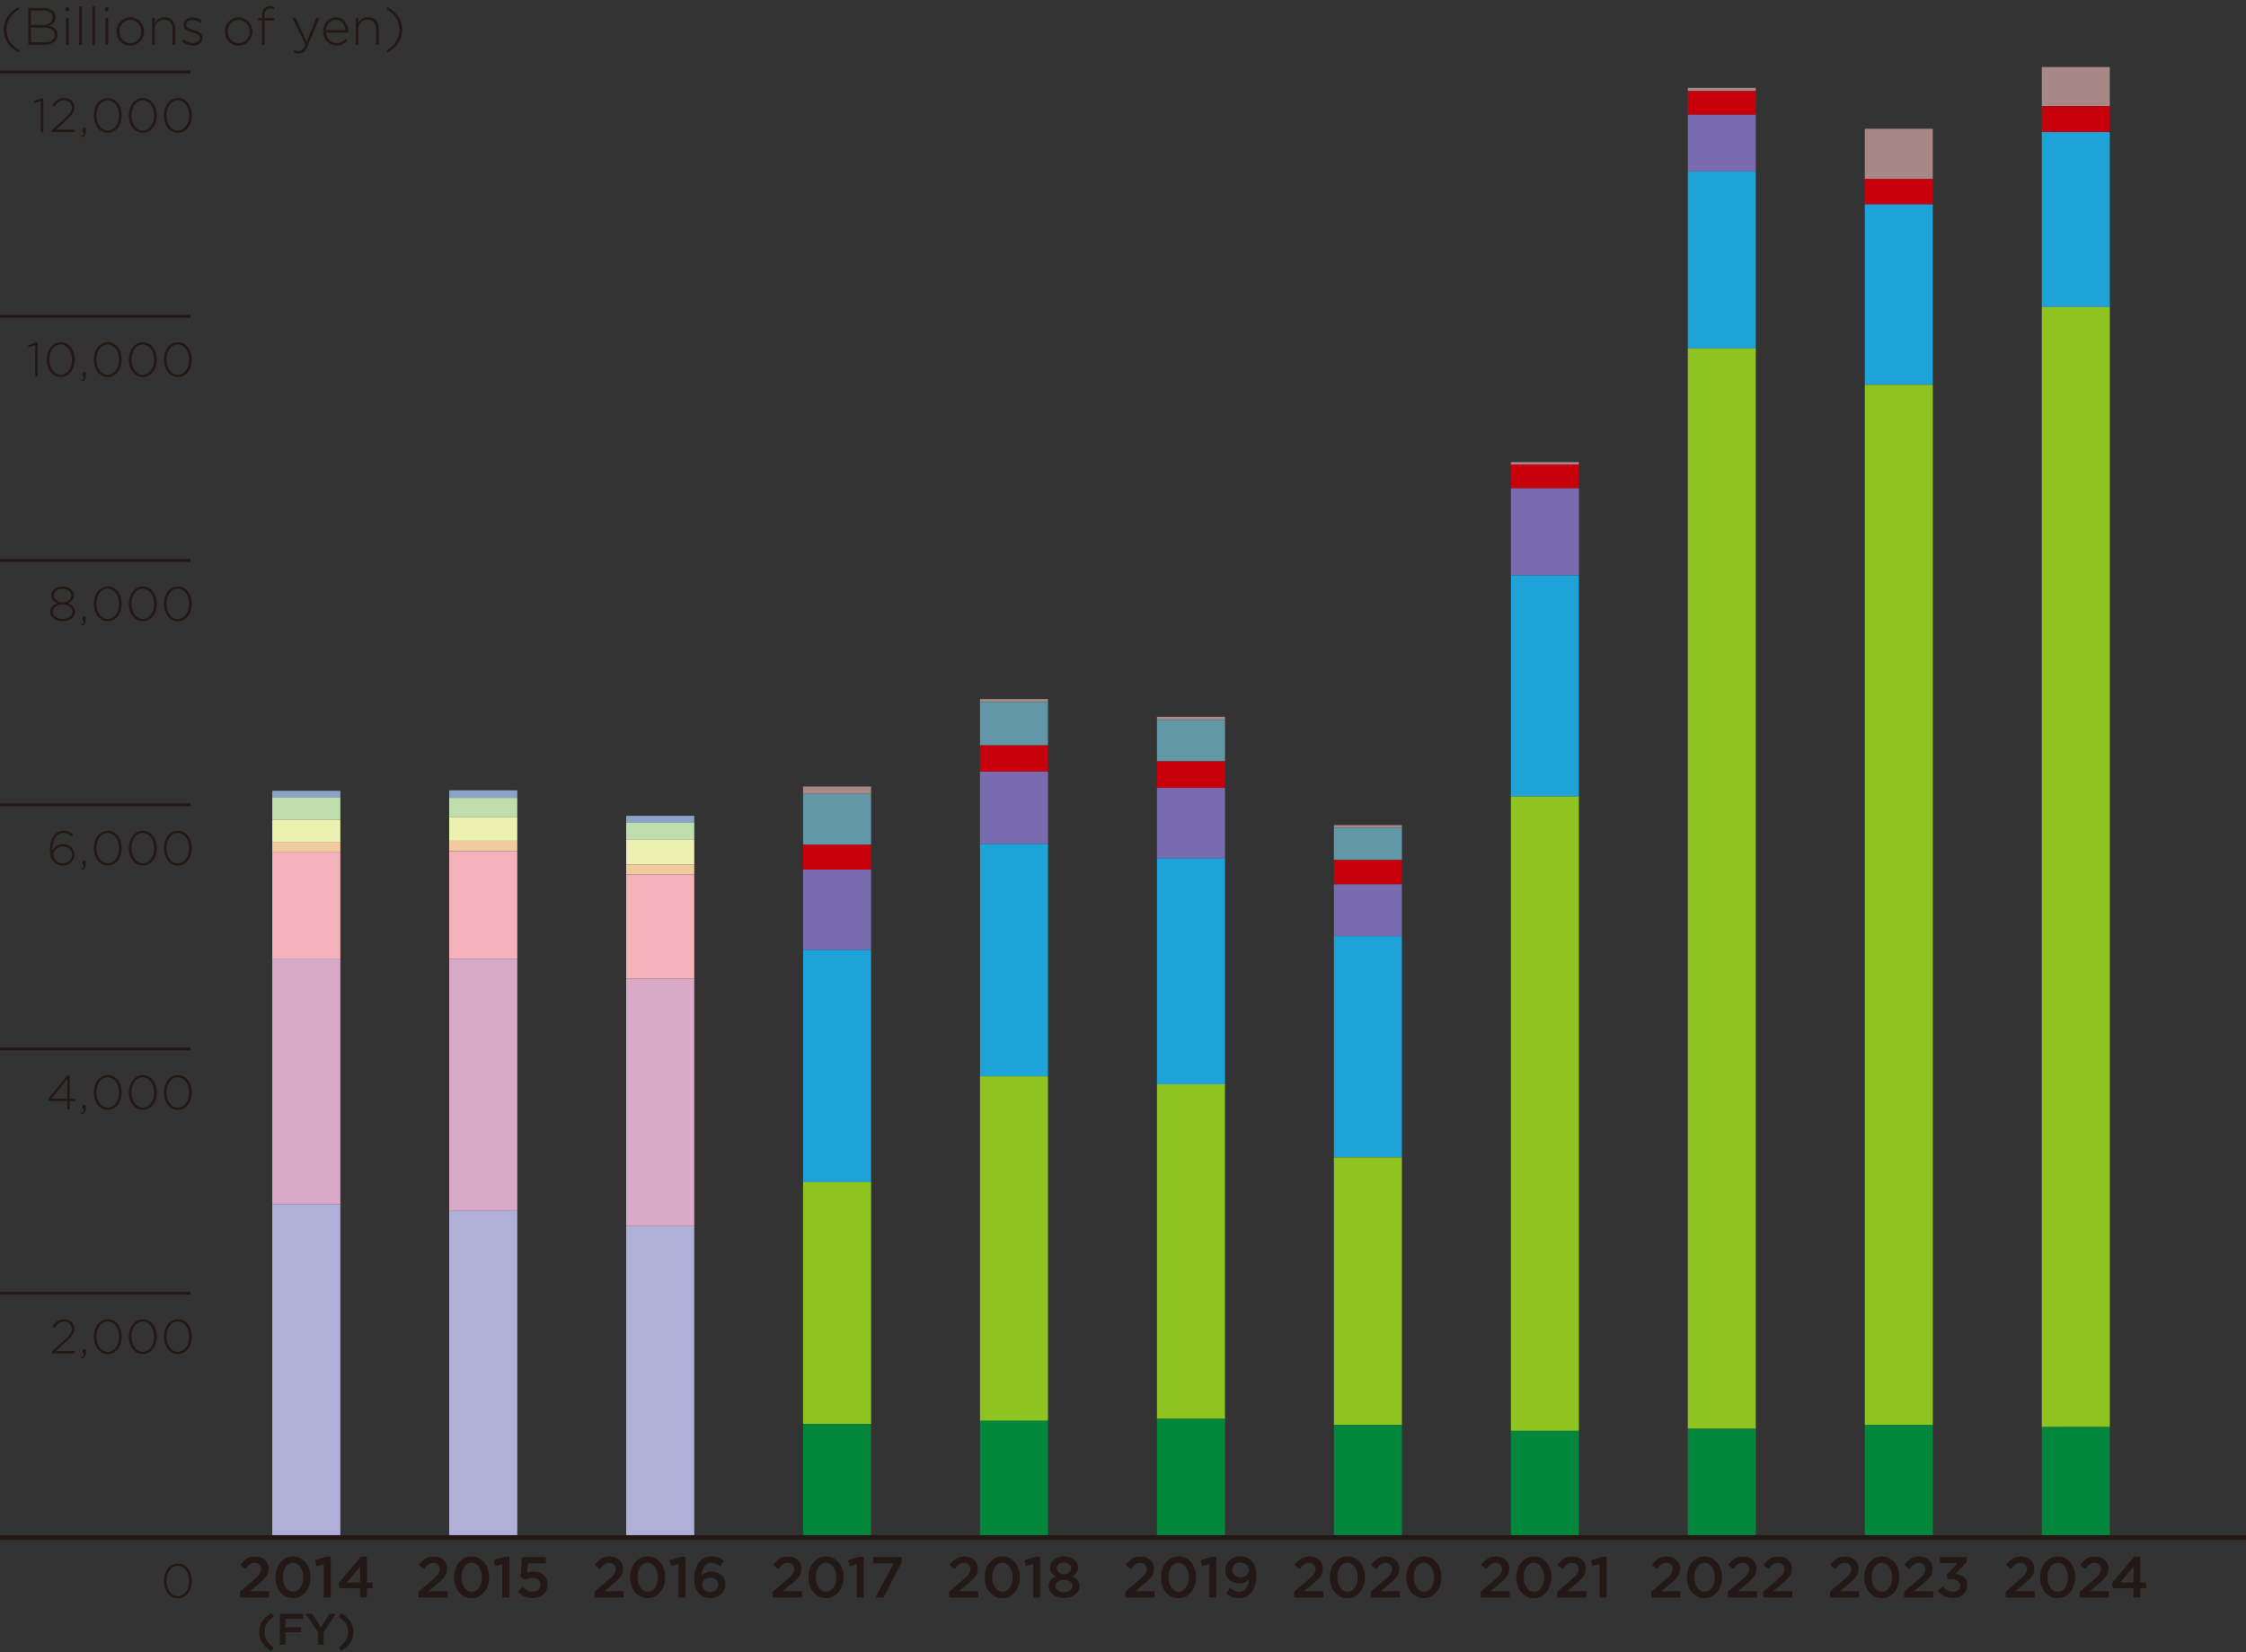 <?xml version="1.0" encoding="UTF-8"?>
<svg id="_レイヤー_4" data-name="レイヤー 4" xmlns="http://www.w3.org/2000/svg" viewBox="0 0 233.86 172.06">
  <rect x="0" y="0" width="233.86" height="172.06" fill="#333333" stroke="none"/>
  <defs>
    <style>
      .cls-1 {
        fill: #8fc31f;
      }

      .cls-1, .cls-2, .cls-3, .cls-4, .cls-5, .cls-6, .cls-7, .cls-8, .cls-9, .cls-10, .cls-11, .cls-12, .cls-13, .cls-14, .cls-15 {
        stroke-width: 0px;
      }

      .cls-2 {
        fill: #00873c;
      }

      .cls-3 {
        fill: #8ba3c7;
      }

      .cls-4 {
        fill: #231815;
      }

      .cls-5 {
        fill: #f1cb9d;
      }

      .cls-6 {
        fill: #d9aac7;
      }

      .cls-7 {
        fill: #a88787;
      }

      .cls-8 {
        fill: #1ea3d8;
      }

      .cls-16 {
        stroke-width: .3px;
      }

      .cls-16, .cls-17 {
        fill: none;
        stroke: #231815;
        stroke-miterlimit: 10;
      }

      .cls-9 {
        fill: #f4b2ba;
      }

      .cls-17 {
        stroke-width: .5px;
      }

      .cls-10 {
        fill: #b0afd7;
      }

      .cls-11 {
        fill: #796baf;
      }

      .cls-12 {
        fill: #c7000b;
      }

      .cls-13 {
        fill: #edf1b0;
      }

      .cls-14 {
        fill: #6197a6;
      }

      .cls-15 {
        fill: #bfdeae;
      }
    </style>
  </defs>
  <g>
    <g>
      <path class="cls-4" d="m24.96,165.76l1.45-1.23c.58-.49.79-.76.79-1.13,0-.41-.29-.65-.68-.65s-.65.21-.97.63l-.53-.41c.4-.56.8-.88,1.55-.88.82,0,1.39.5,1.39,1.25h0c0,.67-.35,1.03-1.09,1.64l-.86.72h2v.65h-3.03v-.58Z"/>
      <path class="cls-4" d="m28.68,164.26h0c0-1.21.73-2.18,1.83-2.18s1.82.96,1.82,2.16h0c0,1.21-.73,2.18-1.83,2.18s-1.82-.96-1.82-2.16Zm2.9,0h0c0-.84-.43-1.52-1.07-1.52s-1.06.66-1.06,1.49h0c0,.84.42,1.52,1.07,1.52s1.06-.67,1.06-1.49Z"/>
      <path class="cls-4" d="m33.72,162.87l-.76.21-.16-.6,1.13-.36h.51v4.23h-.73v-3.48Z"/>
      <path class="cls-4" d="m37.5,165.4h-2.12l-.14-.53,2.33-2.76h.63v2.68h.6v.61h-.6v.94h-.71v-.94Zm0-.61v-1.66l-1.38,1.66h1.38Z"/>
    </g>
    <g>
      <path class="cls-4" d="m43.56,165.76l1.45-1.23c.58-.49.79-.76.79-1.13,0-.41-.29-.65-.68-.65s-.65.21-.97.63l-.53-.41c.4-.56.8-.88,1.55-.88.82,0,1.39.5,1.39,1.25h0c0,.67-.35,1.03-1.09,1.64l-.86.72h2v.65h-3.03v-.58Z"/>
      <path class="cls-4" d="m47.28,164.26h0c0-1.21.73-2.18,1.83-2.18s1.82.96,1.82,2.16h0c0,1.21-.73,2.18-1.83,2.18s-1.82-.96-1.82-2.16Zm2.9,0h0c0-.84-.43-1.52-1.07-1.52s-1.06.66-1.06,1.49h0c0,.84.42,1.52,1.07,1.52s1.06-.67,1.06-1.49Z"/>
      <path class="cls-4" d="m52.32,162.87l-.76.21-.16-.6,1.13-.36h.51v4.23h-.73v-3.48Z"/>
      <path class="cls-4" d="m53.92,165.78l.46-.53c.34.31.69.5,1.08.5.5,0,.83-.29.83-.73h0c0-.44-.36-.71-.87-.71-.3,0-.56.08-.77.19l-.44-.29.12-2.06h2.51v.65h-1.88l-.07.98c.2-.07.38-.12.67-.12.82,0,1.46.43,1.46,1.32h0c0,.87-.63,1.43-1.56,1.43-.64,0-1.15-.26-1.54-.64Z"/>
    </g>
    <g>
      <path class="cls-4" d="m61.88,165.76l1.45-1.23c.58-.49.79-.76.79-1.13,0-.41-.29-.65-.68-.65s-.65.21-.97.63l-.53-.41c.4-.56.8-.88,1.55-.88.82,0,1.39.5,1.39,1.25h0c0,.67-.35,1.03-1.09,1.64l-.86.72h2v.65h-3.03v-.58Z"/>
      <path class="cls-4" d="m65.61,164.26h0c0-1.21.73-2.18,1.83-2.18s1.82.96,1.82,2.16h0c0,1.21-.73,2.18-1.83,2.18s-1.82-.96-1.82-2.16Zm2.9,0h0c0-.84-.43-1.52-1.07-1.52s-1.06.66-1.06,1.49h0c0,.84.42,1.52,1.07,1.52s1.06-.67,1.06-1.49Z"/>
      <path class="cls-4" d="m70.65,162.87l-.76.21-.16-.6,1.13-.36h.51v4.23h-.73v-3.48Z"/>
      <path class="cls-4" d="m72.81,165.97c-.32-.32-.51-.75-.51-1.6h0c0-1.3.61-2.3,1.8-2.3.55,0,.92.17,1.28.47l-.4.57c-.29-.23-.54-.37-.91-.37-.73,0-1,.76-1.01,1.34.25-.26.56-.43,1.01-.43.81,0,1.46.48,1.46,1.32h0c0,.85-.68,1.44-1.56,1.44-.52,0-.89-.16-1.17-.44Zm1.99-.95h0c0-.43-.34-.74-.86-.74s-.85.34-.85.74h0c0,.44.35.76.87.76s.84-.32.84-.76Z"/>
    </g>
    <g>
      <path class="cls-4" d="m80.45,165.76l1.45-1.23c.58-.49.79-.76.79-1.13,0-.41-.29-.65-.68-.65s-.65.21-.97.63l-.53-.41c.4-.56.8-.88,1.55-.88.82,0,1.39.5,1.39,1.25h0c0,.67-.35,1.03-1.09,1.64l-.86.72h2v.65h-3.03v-.58Z"/>
      <path class="cls-4" d="m84.18,164.26h0c0-1.21.73-2.18,1.83-2.18s1.82.96,1.82,2.16h0c0,1.21-.73,2.18-1.83,2.18s-1.82-.96-1.82-2.16Zm2.9,0h0c0-.84-.43-1.52-1.07-1.52s-1.06.66-1.06,1.49h0c0,.84.42,1.52,1.07,1.52s1.06-.67,1.06-1.49Z"/>
      <path class="cls-4" d="m89.22,162.87l-.76.21-.16-.6,1.13-.36h.51v4.23h-.73v-3.48Z"/>
      <path class="cls-4" d="m93.04,162.8h-2.11v-.65h2.95v.56l-1.89,3.64h-.83l1.88-3.55Z"/>
    </g>
    <g>
      <path class="cls-4" d="m98.81,165.76l1.45-1.23c.58-.49.79-.76.79-1.13,0-.41-.29-.65-.68-.65s-.65.21-.97.63l-.53-.41c.4-.56.8-.88,1.55-.88.82,0,1.39.5,1.39,1.25h0c0,.67-.35,1.03-1.09,1.64l-.86.72h2v.65h-3.03v-.58Z"/>
      <path class="cls-4" d="m102.54,164.26h0c0-1.21.73-2.18,1.83-2.18s1.82.96,1.82,2.16h0c0,1.21-.73,2.18-1.83,2.18s-1.82-.96-1.82-2.16Zm2.9,0h0c0-.84-.43-1.52-1.07-1.52s-1.06.66-1.06,1.49h0c0,.84.42,1.52,1.07,1.52s1.06-.67,1.06-1.49Z"/>
      <path class="cls-4" d="m107.58,162.87l-.76.21-.16-.6,1.13-.36h.51v4.23h-.73v-3.48Z"/>
      <path class="cls-4" d="m109.18,165.2h0c0-.52.28-.83.76-1.03-.35-.19-.61-.47-.61-.94h0c0-.65.62-1.15,1.46-1.15s1.46.49,1.46,1.13h0c0,.48-.26.76-.61.95.46.21.76.51.76,1.01h0c0,.76-.68,1.23-1.6,1.23s-1.6-.48-1.6-1.21Zm2.48-.04h0c0-.4-.38-.65-.88-.65s-.88.25-.88.64h0c0,.35.32.64.88.64s.88-.28.88-.63Zm-.13-1.85h0c0-.34-.3-.6-.75-.6s-.75.26-.75.58h0c0,.38.32.64.75.64s.75-.26.75-.62Z"/>
    </g>
    <g>
      <path class="cls-4" d="m117.16,165.76l1.45-1.23c.58-.49.79-.76.79-1.13,0-.41-.29-.65-.68-.65s-.65.21-.97.63l-.53-.41c.4-.56.8-.88,1.55-.88.82,0,1.39.5,1.39,1.25h0c0,.67-.35,1.03-1.09,1.64l-.86.72h2v.65h-3.03v-.58Z"/>
      <path class="cls-4" d="m120.89,164.26h0c0-1.21.73-2.18,1.83-2.18s1.82.96,1.82,2.16h0c0,1.21-.73,2.18-1.83,2.18s-1.82-.96-1.82-2.16Zm2.9,0h0c0-.84-.43-1.52-1.07-1.52s-1.06.66-1.06,1.49h0c0,.84.42,1.52,1.07,1.52s1.06-.67,1.06-1.49Z"/>
      <path class="cls-4" d="m125.93,162.87l-.76.21-.16-.6,1.13-.36h.51v4.23h-.73v-3.48Z"/>
      <path class="cls-4" d="m130.06,164.42c-.23.28-.56.45-.99.45-.89,0-1.49-.52-1.49-1.33h0c0-.83.64-1.46,1.56-1.46.53,0,.87.15,1.17.44.31.31.5.77.5,1.6h0c0,1.36-.67,2.3-1.8,2.3-.58,0-.99-.21-1.34-.5l.4-.56c.32.26.6.4.96.4.74,0,1.01-.77,1.02-1.33Zm-.03-.92h0c0-.45-.34-.79-.88-.79s-.83.35-.83.78h0c0,.45.34.76.86.76s.85-.35.85-.76Z"/>
    </g>
    <g>
      <path class="cls-4" d="m134.74,165.76l1.45-1.23c.58-.49.79-.76.79-1.13,0-.41-.29-.65-.68-.65s-.65.21-.97.63l-.53-.41c.4-.56.8-.88,1.55-.88.82,0,1.39.5,1.39,1.25h0c0,.67-.35,1.03-1.09,1.64l-.86.72h2v.65h-3.03v-.58Z"/>
      <path class="cls-4" d="m138.47,164.26h0c0-1.21.73-2.18,1.83-2.18s1.82.96,1.82,2.16h0c0,1.21-.73,2.18-1.83,2.18s-1.82-.96-1.82-2.16Zm2.9,0h0c0-.84-.43-1.52-1.07-1.52s-1.06.66-1.06,1.49h0c0,.84.42,1.52,1.07,1.52s1.06-.67,1.06-1.49Z"/>
      <path class="cls-4" d="m142.71,165.76l1.45-1.23c.58-.49.79-.76.79-1.13,0-.41-.29-.65-.68-.65s-.65.21-.97.63l-.53-.41c.4-.56.8-.88,1.55-.88.82,0,1.39.5,1.39,1.25h0c0,.67-.35,1.03-1.09,1.64l-.86.72h2v.65h-3.03v-.58Z"/>
      <path class="cls-4" d="m146.43,164.26h0c0-1.21.73-2.18,1.83-2.18s1.82.96,1.82,2.16h0c0,1.21-.73,2.18-1.83,2.18s-1.82-.96-1.82-2.16Zm2.9,0h0c0-.84-.43-1.52-1.07-1.52s-1.06.66-1.06,1.49h0c0,.84.42,1.52,1.07,1.52s1.06-.67,1.06-1.49Z"/>
    </g>
    <g>
      <path class="cls-4" d="m154.15,165.76l1.45-1.23c.58-.49.79-.76.79-1.13,0-.41-.29-.65-.68-.65s-.65.21-.97.63l-.53-.41c.4-.56.8-.88,1.55-.88.82,0,1.39.5,1.39,1.25h0c0,.67-.35,1.03-1.09,1.64l-.86.72h2v.65h-3.03v-.58Z"/>
      <path class="cls-4" d="m157.88,164.26h0c0-1.21.73-2.18,1.83-2.18s1.82.96,1.82,2.16h0c0,1.21-.73,2.18-1.83,2.18s-1.82-.96-1.82-2.16Zm2.9,0h0c0-.84-.43-1.52-1.07-1.52s-1.06.66-1.06,1.49h0c0,.84.42,1.52,1.07,1.52s1.06-.67,1.06-1.49Z"/>
      <path class="cls-4" d="m162.12,165.76l1.45-1.23c.58-.49.79-.76.79-1.13,0-.41-.29-.65-.68-.65s-.65.21-.97.63l-.53-.41c.4-.56.8-.88,1.55-.88.82,0,1.39.5,1.39,1.25h0c0,.67-.35,1.03-1.09,1.64l-.86.72h2v.65h-3.03v-.58Z"/>
      <path class="cls-4" d="m166.57,162.87l-.76.21-.16-.6,1.13-.36h.51v4.23h-.73v-3.48Z"/>
    </g>
    <g>
      <path class="cls-4" d="m171.93,165.76l1.45-1.23c.58-.49.79-.76.79-1.13,0-.41-.29-.65-.68-.65s-.65.21-.97.63l-.53-.41c.4-.56.8-.88,1.55-.88.82,0,1.39.5,1.39,1.25h0c0,.67-.35,1.03-1.09,1.64l-.86.72h2v.65h-3.03v-.58Z"/>
      <path class="cls-4" d="m175.65,164.26h0c0-1.21.73-2.18,1.83-2.18s1.82.96,1.82,2.16h0c0,1.21-.73,2.18-1.83,2.18s-1.82-.96-1.82-2.16Zm2.9,0h0c0-.84-.43-1.52-1.07-1.52s-1.06.66-1.06,1.49h0c0,.84.42,1.52,1.07,1.52s1.06-.67,1.06-1.49Z"/>
      <path class="cls-4" d="m179.89,165.76l1.45-1.23c.58-.49.79-.76.79-1.13,0-.41-.29-.65-.68-.65s-.65.21-.97.63l-.53-.41c.4-.56.8-.88,1.55-.88.82,0,1.39.5,1.39,1.25h0c0,.67-.35,1.03-1.09,1.64l-.86.72h2v.65h-3.03v-.58Z"/>
      <path class="cls-4" d="m183.57,165.76l1.45-1.23c.58-.49.79-.76.79-1.13,0-.41-.29-.65-.68-.65s-.65.21-.97.63l-.53-.41c.4-.56.8-.88,1.55-.88.82,0,1.39.5,1.39,1.25h0c0,.67-.35,1.03-1.09,1.64l-.86.72h2v.65h-3.03v-.58Z"/>
    </g>
    <line class="cls-16" y1="109.23" x2="19.84" y2="109.23"/>
    <line class="cls-16" y1="134.67" x2="19.84" y2="134.67"/>
    <line class="cls-16" y1="83.8" x2="19.84" y2="83.8"/>
    <line class="cls-16" y1="58.36" x2="19.84" y2="58.36"/>
    <line class="cls-16" y1="7.49" x2="19.84" y2="7.49"/>
    <line class="cls-16" y1="32.93" x2="19.84" y2="32.93"/>
    <g>
      <path class="cls-4" d="m190.52,165.76l1.45-1.23c.58-.49.79-.76.79-1.13,0-.41-.29-.65-.68-.65s-.65.21-.97.63l-.53-.41c.4-.56.8-.88,1.55-.88.82,0,1.39.5,1.39,1.25h0c0,.67-.35,1.03-1.09,1.64l-.86.72h2v.65h-3.03v-.58Z"/>
      <path class="cls-4" d="m194.12,164.26h0c0-1.21.73-2.18,1.83-2.18s1.82.96,1.82,2.16h0c0,1.21-.73,2.18-1.83,2.18s-1.82-.96-1.82-2.16Zm2.9,0h0c0-.84-.43-1.52-1.07-1.52s-1.06.66-1.06,1.49h0c0,.84.42,1.52,1.07,1.52s1.06-.67,1.06-1.49Z"/>
      <path class="cls-4" d="m198.24,165.76l1.45-1.23c.58-.49.79-.76.79-1.13,0-.41-.29-.65-.68-.65s-.65.21-.97.63l-.53-.41c.4-.56.8-.88,1.55-.88.82,0,1.39.5,1.39,1.25h0c0,.67-.35,1.03-1.09,1.64l-.86.72h2v.65h-3.03v-.58Z"/>
      <path class="cls-4" d="m201.76,165.68l.52-.48c.3.35.64.55,1.1.55.41,0,.73-.25.73-.64h0c0-.43-.38-.66-.97-.66h-.34l-.12-.46,1.13-1.21h-1.82v-.64h2.78v.55l-1.17,1.2c.64.08,1.24.4,1.24,1.17h0c0,.79-.59,1.34-1.47,1.34-.73,0-1.25-.31-1.61-.74Z"/>
    </g>
    <g>
      <path class="cls-4" d="m208.81,165.76l1.45-1.23c.58-.49.79-.76.79-1.13,0-.41-.29-.65-.68-.65s-.65.21-.97.63l-.53-.41c.4-.56.8-.88,1.55-.88.82,0,1.39.5,1.39,1.25h0c0,.67-.35,1.03-1.09,1.64l-.86.72h2v.65h-3.03v-.58Z"/>
      <path class="cls-4" d="m212.42,164.26h0c0-1.21.73-2.18,1.83-2.18s1.82.96,1.82,2.16h0c0,1.21-.73,2.18-1.83,2.18s-1.82-.96-1.82-2.16Zm2.9,0h0c0-.84-.43-1.52-1.07-1.52s-1.06.66-1.06,1.49h0c0,.84.42,1.52,1.07,1.52s1.06-.67,1.06-1.49Z"/>
      <path class="cls-4" d="m216.53,165.76l1.45-1.23c.58-.49.79-.76.79-1.13,0-.41-.29-.65-.68-.65s-.65.21-.97.63l-.53-.41c.4-.56.8-.88,1.55-.88.82,0,1.39.5,1.39,1.25h0c0,.67-.35,1.03-1.09,1.64l-.86.72h2v.65h-3.03v-.58Z"/>
      <path class="cls-4" d="m222.15,165.4h-2.12l-.14-.53,2.33-2.76h.63v2.68h.6v.61h-.6v.94h-.71v-.94Zm0-.61v-1.66l-1.38,1.66h1.38Z"/>
    </g>
    <g>
      <path class="cls-4" d="m26.99,169.95c0-.87.44-1.51,1.28-1.97l.24.37c-.65.43-.96.91-.96,1.6s.31,1.16.96,1.6l-.24.37c-.84-.46-1.28-1.1-1.28-1.97Z"/>
      <path class="cls-4" d="m29.15,168.05h2.4v.52h-1.83v.88h1.63v.52h-1.63v1.31h-.57v-3.23Z"/>
      <path class="cls-4" d="m33.12,170l-1.28-1.95h.67l.9,1.42.91-1.42h.65l-1.28,1.94v1.29h-.57v-1.27Z"/>
      <path class="cls-4" d="m35.27,171.55c.65-.44.96-.91.96-1.6s-.31-1.17-.96-1.6l.24-.37c.84.46,1.28,1.1,1.28,1.97s-.44,1.51-1.28,1.97l-.24-.37Z"/>
    </g>
    <path class="cls-4" d="m17.07,164.64h0c0-.98.57-1.82,1.46-1.82s1.45.84,1.45,1.8h0c0,.98-.57,1.82-1.46,1.82s-1.45-.84-1.45-1.8Zm2.63,0h0c0-.83-.46-1.59-1.19-1.59s-1.18.75-1.18,1.57h0c0,.82.46,1.59,1.19,1.59s1.18-.76,1.18-1.57Z"/>
    <g>
      <path class="cls-4" d="m7.01,114.65h-1.9l-.09-.19,2-2.48h.24v2.45h.57v.23h-.57v.86h-.25v-.86Zm0-.23v-2.07l-1.67,2.07h1.67Z"/>
      <path class="cls-4" d="m8.46,115.92c.22-.11.3-.22.28-.41h-.14v-.43h.33v.37c0,.31-.12.48-.42.59l-.06-.13Z"/>
      <path class="cls-4" d="m9.77,113.77h0c0-.98.57-1.82,1.46-1.82s1.45.84,1.45,1.8h0c0,.98-.57,1.82-1.46,1.82s-1.45-.84-1.45-1.8Zm2.63,0h0c0-.83-.46-1.59-1.19-1.59s-1.18.75-1.18,1.57h0c0,.82.46,1.59,1.19,1.59s1.18-.76,1.18-1.57Z"/>
      <path class="cls-4" d="m13.42,113.77h0c0-.98.57-1.82,1.46-1.82s1.45.84,1.45,1.8h0c0,.98-.57,1.82-1.46,1.82s-1.45-.84-1.45-1.8Zm2.63,0h0c0-.83-.46-1.59-1.19-1.59s-1.18.75-1.18,1.57h0c0,.82.46,1.59,1.19,1.59s1.18-.76,1.18-1.57Z"/>
      <path class="cls-4" d="m17.07,113.77h0c0-.98.57-1.82,1.46-1.82s1.45.84,1.45,1.8h0c0,.98-.57,1.82-1.46,1.82s-1.45-.84-1.45-1.8Zm2.63,0h0c0-.83-.46-1.59-1.19-1.59s-1.18.75-1.18,1.57h0c0,.82.46,1.59,1.19,1.59s1.18-.76,1.18-1.57Z"/>
    </g>
    <g>
      <path class="cls-4" d="m5.39,140.75l1.31-1.18c.58-.53.78-.83.78-1.2,0-.46-.37-.75-.79-.75-.45,0-.74.23-1.03.65l-.2-.13c.31-.47.63-.75,1.25-.75s1.04.42,1.04.96h0c0,.49-.26.81-.88,1.37l-1.07.97h1.98v.25h-2.39v-.2Z"/>
      <path class="cls-4" d="m8.46,141.35c.22-.11.3-.22.28-.41h-.13v-.43h.33v.37c0,.31-.12.48-.42.59l-.06-.13Z"/>
      <path class="cls-4" d="m9.77,139.2h0c0-.98.57-1.82,1.46-1.82s1.45.84,1.45,1.8h0c0,.98-.57,1.82-1.46,1.82s-1.45-.84-1.45-1.8Zm2.63,0h0c0-.83-.46-1.59-1.19-1.59s-1.18.75-1.18,1.57h0c0,.82.46,1.59,1.19,1.59s1.18-.76,1.18-1.57Z"/>
      <path class="cls-4" d="m13.42,139.2h0c0-.98.57-1.82,1.46-1.82s1.45.84,1.45,1.8h0c0,.98-.57,1.82-1.46,1.82s-1.45-.84-1.45-1.8Zm2.63,0h0c0-.83-.46-1.59-1.19-1.59s-1.18.75-1.18,1.57h0c0,.82.46,1.59,1.19,1.59s1.18-.76,1.18-1.57Z"/>
      <path class="cls-4" d="m17.07,139.2h0c0-.98.57-1.82,1.46-1.82s1.45.84,1.45,1.8h0c0,.98-.57,1.82-1.46,1.82s-1.45-.84-1.45-1.8Zm2.63,0h0c0-.83-.46-1.59-1.19-1.59s-1.18.75-1.18,1.57h0c0,.82.46,1.59,1.19,1.59s1.18-.76,1.18-1.57Z"/>
    </g>
    <g>
      <path class="cls-4" d="m5.65,89.78c-.29-.29-.45-.64-.45-1.37h0c0-1.07.56-1.91,1.43-1.91.4,0,.71.16,1.01.41l-.17.2c-.27-.24-.54-.37-.87-.37-.71,0-1.15.73-1.15,1.72v.1c.25-.42.6-.65,1.1-.65.64,0,1.21.44,1.21,1.06h0c0,.67-.54,1.16-1.23,1.16-.36,0-.68-.14-.89-.35Zm1.85-.79h0c0-.49-.4-.85-.95-.85s-.98.44-.98.87h0c0,.51.43.89.99.89s.94-.41.94-.91Z"/>
      <path class="cls-4" d="m8.46,90.48c.22-.11.3-.22.28-.41h-.14v-.43h.33v.37c0,.31-.12.48-.42.59l-.06-.13Z"/>
      <path class="cls-4" d="m9.77,88.33h0c0-.98.57-1.82,1.46-1.82s1.45.84,1.45,1.8h0c0,.98-.57,1.82-1.46,1.82s-1.45-.84-1.45-1.8Zm2.63,0h0c0-.83-.46-1.59-1.19-1.59s-1.18.75-1.18,1.57h0c0,.82.46,1.59,1.19,1.59s1.18-.76,1.18-1.57Z"/>
      <path class="cls-4" d="m13.42,88.33h0c0-.98.57-1.82,1.46-1.82s1.45.84,1.45,1.8h0c0,.98-.57,1.82-1.46,1.82s-1.45-.84-1.45-1.8Zm2.63,0h0c0-.83-.46-1.59-1.19-1.59s-1.18.75-1.18,1.57h0c0,.82.46,1.59,1.19,1.59s1.18-.76,1.18-1.57Z"/>
      <path class="cls-4" d="m17.07,88.33h0c0-.98.57-1.82,1.46-1.82s1.45.84,1.45,1.8h0c0,.98-.57,1.82-1.46,1.82s-1.45-.84-1.45-1.8Zm2.63,0h0c0-.83-.46-1.59-1.19-1.59s-1.18.75-1.18,1.57h0c0,.82.46,1.59,1.19,1.59s1.18-.76,1.18-1.57Z"/>
    </g>
    <g>
      <path class="cls-4" d="m5.22,63.7h0c0-.42.33-.73.78-.88-.35-.14-.66-.4-.66-.82h0c0-.56.58-.93,1.18-.93s1.18.37,1.18.92h0c0,.43-.31.69-.66.83.44.15.78.46.78.87h0c0,.59-.57,1-1.3,1s-1.3-.41-1.3-.99Zm2.33.01h0c0-.45-.46-.76-1.03-.76s-1.03.32-1.03.75h0c0,.41.39.75,1.03.75s1.03-.35,1.03-.74Zm-.12-1.7h0c0-.41-.4-.69-.91-.69s-.91.29-.91.68h0c0,.44.42.73.91.73s.91-.29.91-.72Z"/>
      <path class="cls-4" d="m8.46,65.05c.22-.11.3-.22.28-.41h-.14v-.43h.33v.37c0,.31-.12.48-.42.59l-.06-.13Z"/>
      <path class="cls-4" d="m9.77,62.89h0c0-.98.57-1.82,1.46-1.82s1.45.84,1.45,1.8h0c0,.98-.57,1.82-1.46,1.82s-1.45-.84-1.45-1.8Zm2.63,0h0c0-.83-.46-1.59-1.19-1.59s-1.18.75-1.18,1.57h0c0,.82.46,1.59,1.19,1.59s1.18-.76,1.18-1.57Z"/>
      <path class="cls-4" d="m13.42,62.89h0c0-.98.57-1.82,1.46-1.82s1.45.84,1.45,1.8h0c0,.98-.57,1.82-1.46,1.82s-1.45-.84-1.45-1.8Zm2.63,0h0c0-.83-.46-1.59-1.19-1.59s-1.18.75-1.18,1.57h0c0,.82.46,1.59,1.19,1.59s1.18-.76,1.18-1.57Z"/>
      <path class="cls-4" d="m17.07,62.89h0c0-.98.57-1.82,1.46-1.82s1.45.84,1.45,1.8h0c0,.98-.57,1.82-1.46,1.82s-1.45-.84-1.45-1.8Zm2.63,0h0c0-.83-.46-1.59-1.19-1.59s-1.18.75-1.18,1.57h0c0,.82.46,1.59,1.19,1.59s1.18-.76,1.18-1.57Z"/>
    </g>
    <g>
      <path class="cls-4" d="m4.27,10.51l-.68.23-.07-.21.8-.29h.2v3.53h-.26v-3.26Z"/>
      <path class="cls-4" d="m5.39,13.57l1.31-1.18c.58-.53.78-.83.78-1.2,0-.46-.37-.75-.79-.75-.45,0-.74.23-1.03.65l-.2-.13c.31-.47.63-.75,1.25-.75s1.04.42,1.04.96h0c0,.49-.26.81-.88,1.37l-1.07.97h1.98v.25h-2.39v-.2Z"/>
      <path class="cls-4" d="m8.46,14.18c.22-.11.3-.22.28-.41h-.13v-.43h.33v.37c0,.31-.12.48-.42.59l-.06-.13Z"/>
      <path class="cls-4" d="m9.77,12.03h0c0-.98.57-1.82,1.46-1.82s1.45.84,1.45,1.8h0c0,.98-.57,1.82-1.46,1.82s-1.45-.84-1.45-1.8Zm2.63,0h0c0-.83-.46-1.59-1.19-1.59s-1.18.75-1.18,1.57h0c0,.82.46,1.59,1.19,1.59s1.18-.76,1.18-1.57Z"/>
      <path class="cls-4" d="m13.42,12.03h0c0-.98.57-1.82,1.46-1.82s1.45.84,1.45,1.8h0c0,.98-.57,1.82-1.46,1.82s-1.45-.84-1.45-1.8Zm2.63,0h0c0-.83-.46-1.59-1.19-1.59s-1.18.75-1.18,1.57h0c0,.82.46,1.59,1.19,1.59s1.18-.76,1.18-1.57Z"/>
      <path class="cls-4" d="m17.07,12.03h0c0-.98.57-1.82,1.46-1.82s1.45.84,1.45,1.8h0c0,.98-.57,1.82-1.46,1.82s-1.45-.84-1.45-1.8Zm2.63,0h0c0-.83-.46-1.59-1.19-1.59s-1.18.75-1.18,1.57h0c0,.82.46,1.59,1.19,1.59s1.18-.76,1.18-1.57Z"/>
    </g>
    <g>
      <path class="cls-4" d="m3.67,35.94l-.68.23-.07-.21.8-.29h.2v3.53h-.25v-3.26Z"/>
      <path class="cls-4" d="m4.87,37.46h0c0-.98.57-1.82,1.46-1.82s1.45.84,1.45,1.8h0c0,.98-.57,1.82-1.46,1.82s-1.45-.84-1.45-1.8Zm2.63,0h0c0-.83-.46-1.59-1.19-1.59s-1.18.75-1.18,1.57h0c0,.82.46,1.59,1.19,1.59s1.18-.76,1.18-1.57Z"/>
      <path class="cls-4" d="m8.46,39.61c.22-.11.3-.22.28-.41h-.13v-.43h.33v.37c0,.31-.12.48-.42.59l-.06-.13Z"/>
      <path class="cls-4" d="m9.77,37.46h0c0-.98.57-1.82,1.46-1.82s1.45.84,1.45,1.8h0c0,.98-.57,1.82-1.46,1.82s-1.45-.84-1.45-1.8Zm2.63,0h0c0-.83-.46-1.59-1.19-1.59s-1.18.75-1.18,1.57h0c0,.82.46,1.59,1.19,1.59s1.18-.76,1.18-1.57Z"/>
      <path class="cls-4" d="m13.42,37.46h0c0-.98.57-1.82,1.46-1.82s1.45.84,1.45,1.8h0c0,.98-.57,1.82-1.46,1.82s-1.45-.84-1.45-1.8Zm2.63,0h0c0-.83-.46-1.59-1.19-1.59s-1.18.75-1.18,1.57h0c0,.82.46,1.59,1.19,1.59s1.18-.76,1.18-1.57Z"/>
      <path class="cls-4" d="m17.07,37.46h0c0-.98.57-1.82,1.46-1.82s1.45.84,1.45,1.8h0c0,.98-.57,1.82-1.46,1.82s-1.45-.84-1.45-1.8Zm2.63,0h0c0-.83-.46-1.59-1.19-1.59s-1.18.75-1.18,1.57h0c0,.82.46,1.59,1.19,1.59s1.18-.76,1.18-1.57Z"/>
    </g>
    <g>
      <rect class="cls-7" x="194.17" y="13.41" width="7.08" height="5.23"/>
      <rect class="cls-12" x="194.17" y="18.64" width="7.08" height="2.64"/>
      <rect class="cls-8" x="194.17" y="21.28" width="7.08" height="18.79"/>
      <rect class="cls-1" x="194.17" y="40.07" width="7.08" height="108.32"/>
      <rect class="cls-2" x="194.17" y="148.38" width="7.08" height="11.72"/>
    </g>
    <g>
      <rect class="cls-7" x="212.6" y="6.98" width="7.08" height="4.08"/>
      <rect class="cls-12" x="212.6" y="11.06" width="7.08" height="2.7"/>
      <rect class="cls-8" x="212.6" y="13.76" width="7.08" height="18.21"/>
      <rect class="cls-1" x="212.6" y="31.97" width="7.08" height="116.63"/>
      <rect class="cls-2" x="212.6" y="148.61" width="7.08" height="11.5"/>
    </g>
    <g>
      <rect class="cls-3" x="28.35" y="82.35" width="7.09" height=".69"/>
      <rect class="cls-15" x="28.35" y="83.03" width="7.09" height="2.36"/>
      <rect class="cls-13" x="28.35" y="85.4" width="7.09" height="2.27"/>
      <rect class="cls-5" x="28.35" y="87.66" width="7.09" height="1.03"/>
      <rect class="cls-9" x="28.35" y="88.69" width="7.09" height="11.13"/>
      <rect class="cls-6" x="28.35" y="99.82" width="7.09" height="25.59"/>
      <rect class="cls-10" x="28.35" y="125.41" width="7.09" height="34.69"/>
    </g>
    <g>
      <rect class="cls-3" x="46.77" y="82.3" width="7.09" height=".78"/>
      <rect class="cls-15" x="46.77" y="83.08" width="7.09" height="2.02"/>
      <rect class="cls-13" x="46.77" y="85.1" width="7.09" height="2.45"/>
      <rect class="cls-5" x="46.77" y="87.55" width="7.09" height="1.07"/>
      <rect class="cls-9" x="46.77" y="88.62" width="7.09" height="11.25"/>
      <rect class="cls-6" x="46.77" y="99.87" width="7.09" height="26.21"/>
      <rect class="cls-10" x="46.77" y="126.07" width="7.09" height="34.03"/>
    </g>
    <g>
      <rect class="cls-3" x="65.2" y="84.95" width="7.09" height=".73"/>
      <rect class="cls-15" x="65.2" y="85.68" width="7.09" height="1.77"/>
      <rect class="cls-13" x="65.2" y="87.45" width="7.09" height="2.57"/>
      <rect class="cls-5" x="65.2" y="90.02" width="7.09" height="1.05"/>
      <rect class="cls-9" x="65.2" y="91.07" width="7.09" height="10.84"/>
      <rect class="cls-6" x="65.2" y="101.91" width="7.09" height="25.76"/>
      <rect class="cls-10" x="65.2" y="127.67" width="7.09" height="32.44"/>
    </g>
    <g>
      <rect class="cls-7" x="83.62" y="81.9" width="7.08" height=".77"/>
      <rect class="cls-14" x="83.62" y="82.67" width="7.08" height="5.3"/>
      <rect class="cls-12" x="83.62" y="87.97" width="7.08" height="2.58"/>
      <rect class="cls-11" x="83.62" y="90.55" width="7.08" height="8.37"/>
      <rect class="cls-8" x="83.62" y="98.92" width="7.08" height="24.18"/>
      <rect class="cls-1" x="83.62" y="123.09" width="7.08" height="25.2"/>
      <rect class="cls-2" x="83.62" y="148.3" width="7.08" height="11.81"/>
    </g>
    <g>
      <rect class="cls-7" x="102.04" y="72.79" width="7.08" height=".3"/>
      <rect class="cls-14" x="102.04" y="73.09" width="7.08" height="4.52"/>
      <rect class="cls-12" x="102.04" y="77.62" width="7.08" height="2.73"/>
      <rect class="cls-11" x="102.04" y="80.35" width="7.08" height="7.53"/>
      <rect class="cls-8" x="102.04" y="87.88" width="7.08" height="24.2"/>
      <rect class="cls-1" x="102.04" y="112.08" width="7.08" height="35.88"/>
      <rect class="cls-2" x="102.04" y="147.95" width="7.08" height="12.15"/>
    </g>
    <g>
      <rect class="cls-7" x="120.47" y="74.64" width="7.08" height=".32"/>
      <rect class="cls-14" x="120.47" y="74.96" width="7.08" height="4.32"/>
      <rect class="cls-12" x="120.47" y="79.28" width="7.08" height="2.76"/>
      <rect class="cls-11" x="120.47" y="82.05" width="7.08" height="7.35"/>
      <rect class="cls-8" x="120.47" y="89.39" width="7.08" height="23.52"/>
      <rect class="cls-1" x="120.47" y="112.91" width="7.08" height="34.84"/>
      <rect class="cls-2" x="120.47" y="147.75" width="7.08" height="12.35"/>
    </g>
    <g>
      <rect class="cls-7" x="157.32" y="48.12" width="7.08" height=".26"/>
      <rect class="cls-12" x="157.32" y="48.38" width="7.08" height="2.47"/>
      <rect class="cls-11" x="157.32" y="50.85" width="7.08" height="9.06"/>
      <rect class="cls-8" x="157.32" y="59.91" width="7.08" height="23.03"/>
      <rect class="cls-1" x="157.32" y="82.94" width="7.08" height="66.06"/>
      <rect class="cls-2" x="157.32" y="149" width="7.08" height="11.11"/>
    </g>
    <g>
      <rect class="cls-7" x="175.74" y="9.15" width="7.08" height=".33"/>
      <rect class="cls-12" x="175.74" y="9.48" width="7.08" height="2.47"/>
      <rect class="cls-11" x="175.74" y="11.95" width="7.08" height="5.9"/>
      <rect class="cls-8" x="175.74" y="17.85" width="7.08" height="18.43"/>
      <rect class="cls-1" x="175.74" y="36.28" width="7.08" height="112.51"/>
      <rect class="cls-2" x="175.74" y="148.78" width="7.08" height="11.32"/>
    </g>
    <g>
      <rect class="cls-7" x="138.89" y="85.92" width="7.08" height=".28"/>
      <rect class="cls-14" x="138.89" y="86.2" width="7.08" height="3.35"/>
      <rect class="cls-12" x="138.89" y="89.56" width="7.08" height="2.53"/>
      <rect class="cls-11" x="138.89" y="92.09" width="7.08" height="5.41"/>
      <rect class="cls-8" x="138.89" y="97.49" width="7.08" height="23.03"/>
      <rect class="cls-1" x="138.89" y="120.52" width="7.08" height="27.87"/>
      <rect class="cls-2" x="138.89" y="148.39" width="7.08" height="11.71"/>
    </g>
    <line class="cls-17" y1="160.11" x2="233.86" y2="160.11"/>
  </g>
  <g>
    <path class="cls-4" d="m.39,3.1C.39,2.1.94,1.3,1.91.75l.12.18c-.87.53-1.35,1.25-1.35,2.17s.48,1.64,1.35,2.17l-.12.18c-.97-.55-1.52-1.36-1.52-2.35Z"/>
    <path class="cls-4" d="m2.94.83h1.59c.43,0,.79.13,1,.34.16.16.25.36.25.6h0c0,.53-.34.8-.65.92.46.12.87.38.87.92h0c0,.65-.55,1.06-1.38,1.06h-1.67V.83Zm2.54.97c0-.42-.35-.71-.96-.71h-1.3v1.51h1.27c.58,0,.99-.28.99-.79h0Zm-.96,1.07h-1.3v1.54h1.4c.66,0,1.08-.3,1.08-.79h0c0-.48-.41-.76-1.17-.76Z"/>
    <path class="cls-4" d="m6.85.77h.33v.37h-.33v-.37Zm.03,1.1h.27v2.8h-.27V1.87Z"/>
    <path class="cls-4" d="m8.25.67h.27v4.01h-.27V.67Z"/>
    <path class="cls-4" d="m9.62.67h.27v4.01h-.27V.67Z"/>
    <path class="cls-4" d="m10.96.77h.33v.37h-.33v-.37Zm.03,1.1h.27v2.8h-.27V1.87Z"/>
    <path class="cls-4" d="m12.13,3.29h0c0-.8.61-1.48,1.44-1.48s1.43.67,1.43,1.46h0c0,.8-.61,1.48-1.44,1.48s-1.43-.67-1.43-1.46Zm2.59,0h0c0-.69-.51-1.22-1.15-1.22s-1.14.54-1.14,1.2h0c0,.69.51,1.23,1.15,1.23s1.14-.54,1.14-1.2Z"/>
    <path class="cls-4" d="m15.84,1.87h.27v.52c.19-.33.5-.59,1.01-.59.71,0,1.12.48,1.12,1.15v1.71h-.27v-1.66c0-.58-.32-.96-.89-.96s-.97.42-.97,1v1.62h-.27V1.87Z"/>
    <path class="cls-4" d="m18.97,4.32l.16-.21c.31.24.65.37,1,.37.38,0,.68-.21.68-.53h0c0-.34-.35-.46-.74-.57-.46-.13-.96-.27-.96-.77h0c0-.46.38-.79.92-.79.34,0,.71.12.99.31l-.14.23c-.26-.17-.57-.28-.86-.28-.38,0-.64.21-.64.49h0c0,.32.38.44.78.56.45.13.92.29.92.79h0c0,.51-.43.83-.97.83-.41,0-.85-.17-1.15-.41Z"/>
    <path class="cls-4" d="m23.41,3.29h0c0-.8.61-1.48,1.44-1.48s1.43.67,1.43,1.46h0c0,.8-.61,1.48-1.44,1.48s-1.43-.67-1.43-1.46Zm2.59,0h0c0-.69-.51-1.22-1.15-1.22s-1.14.54-1.14,1.2h0c0,.69.51,1.23,1.15,1.23s1.14-.54,1.14-1.2Z"/>
    <path class="cls-4" d="m27.28,2.12h-.41v-.25h.41v-.27c0-.32.09-.57.25-.73.14-.14.34-.22.59-.22.17,0,.29.02.42.07v.25c-.16-.05-.27-.07-.42-.07-.38,0-.57.23-.57.71v.27h.98v.25h-.98v2.55h-.27v-2.55Z"/>
    <path class="cls-4" d="m32.95,1.87h.3l-1.21,2.9c-.25.59-.53.8-.93.8-.21,0-.37-.04-.56-.12l.09-.24c.15.07.27.1.48.1.29,0,.48-.17.69-.66l-1.35-2.79h.31l1.16,2.5,1.01-2.5Z"/>
    <path class="cls-4" d="m33.64,3.28h0c0-.82.57-1.47,1.33-1.47s1.29.64,1.29,1.47c0,.05,0,.07,0,.11h-2.32c.05.7.55,1.1,1.1,1.1.43,0,.73-.19.96-.44l.19.16c-.29.31-.62.53-1.16.53-.74,0-1.37-.59-1.37-1.46Zm2.32-.14c-.04-.57-.36-1.09-1.01-1.09-.55,0-.98.47-1.03,1.09h2.04Z"/>
    <path class="cls-4" d="m37.04,1.87h.27v.52c.19-.33.5-.59,1.01-.59.71,0,1.12.48,1.12,1.15v1.71h-.27v-1.66c0-.58-.32-.96-.89-.96s-.97.42-.97,1v1.62h-.27V1.87Z"/>
    <path class="cls-4" d="m40.24,5.27c.87-.53,1.35-1.25,1.35-2.17s-.48-1.64-1.35-2.17l.12-.18c.97.55,1.52,1.36,1.52,2.35s-.55,1.8-1.52,2.35l-.12-.18Z"/>
  </g>
</svg>
